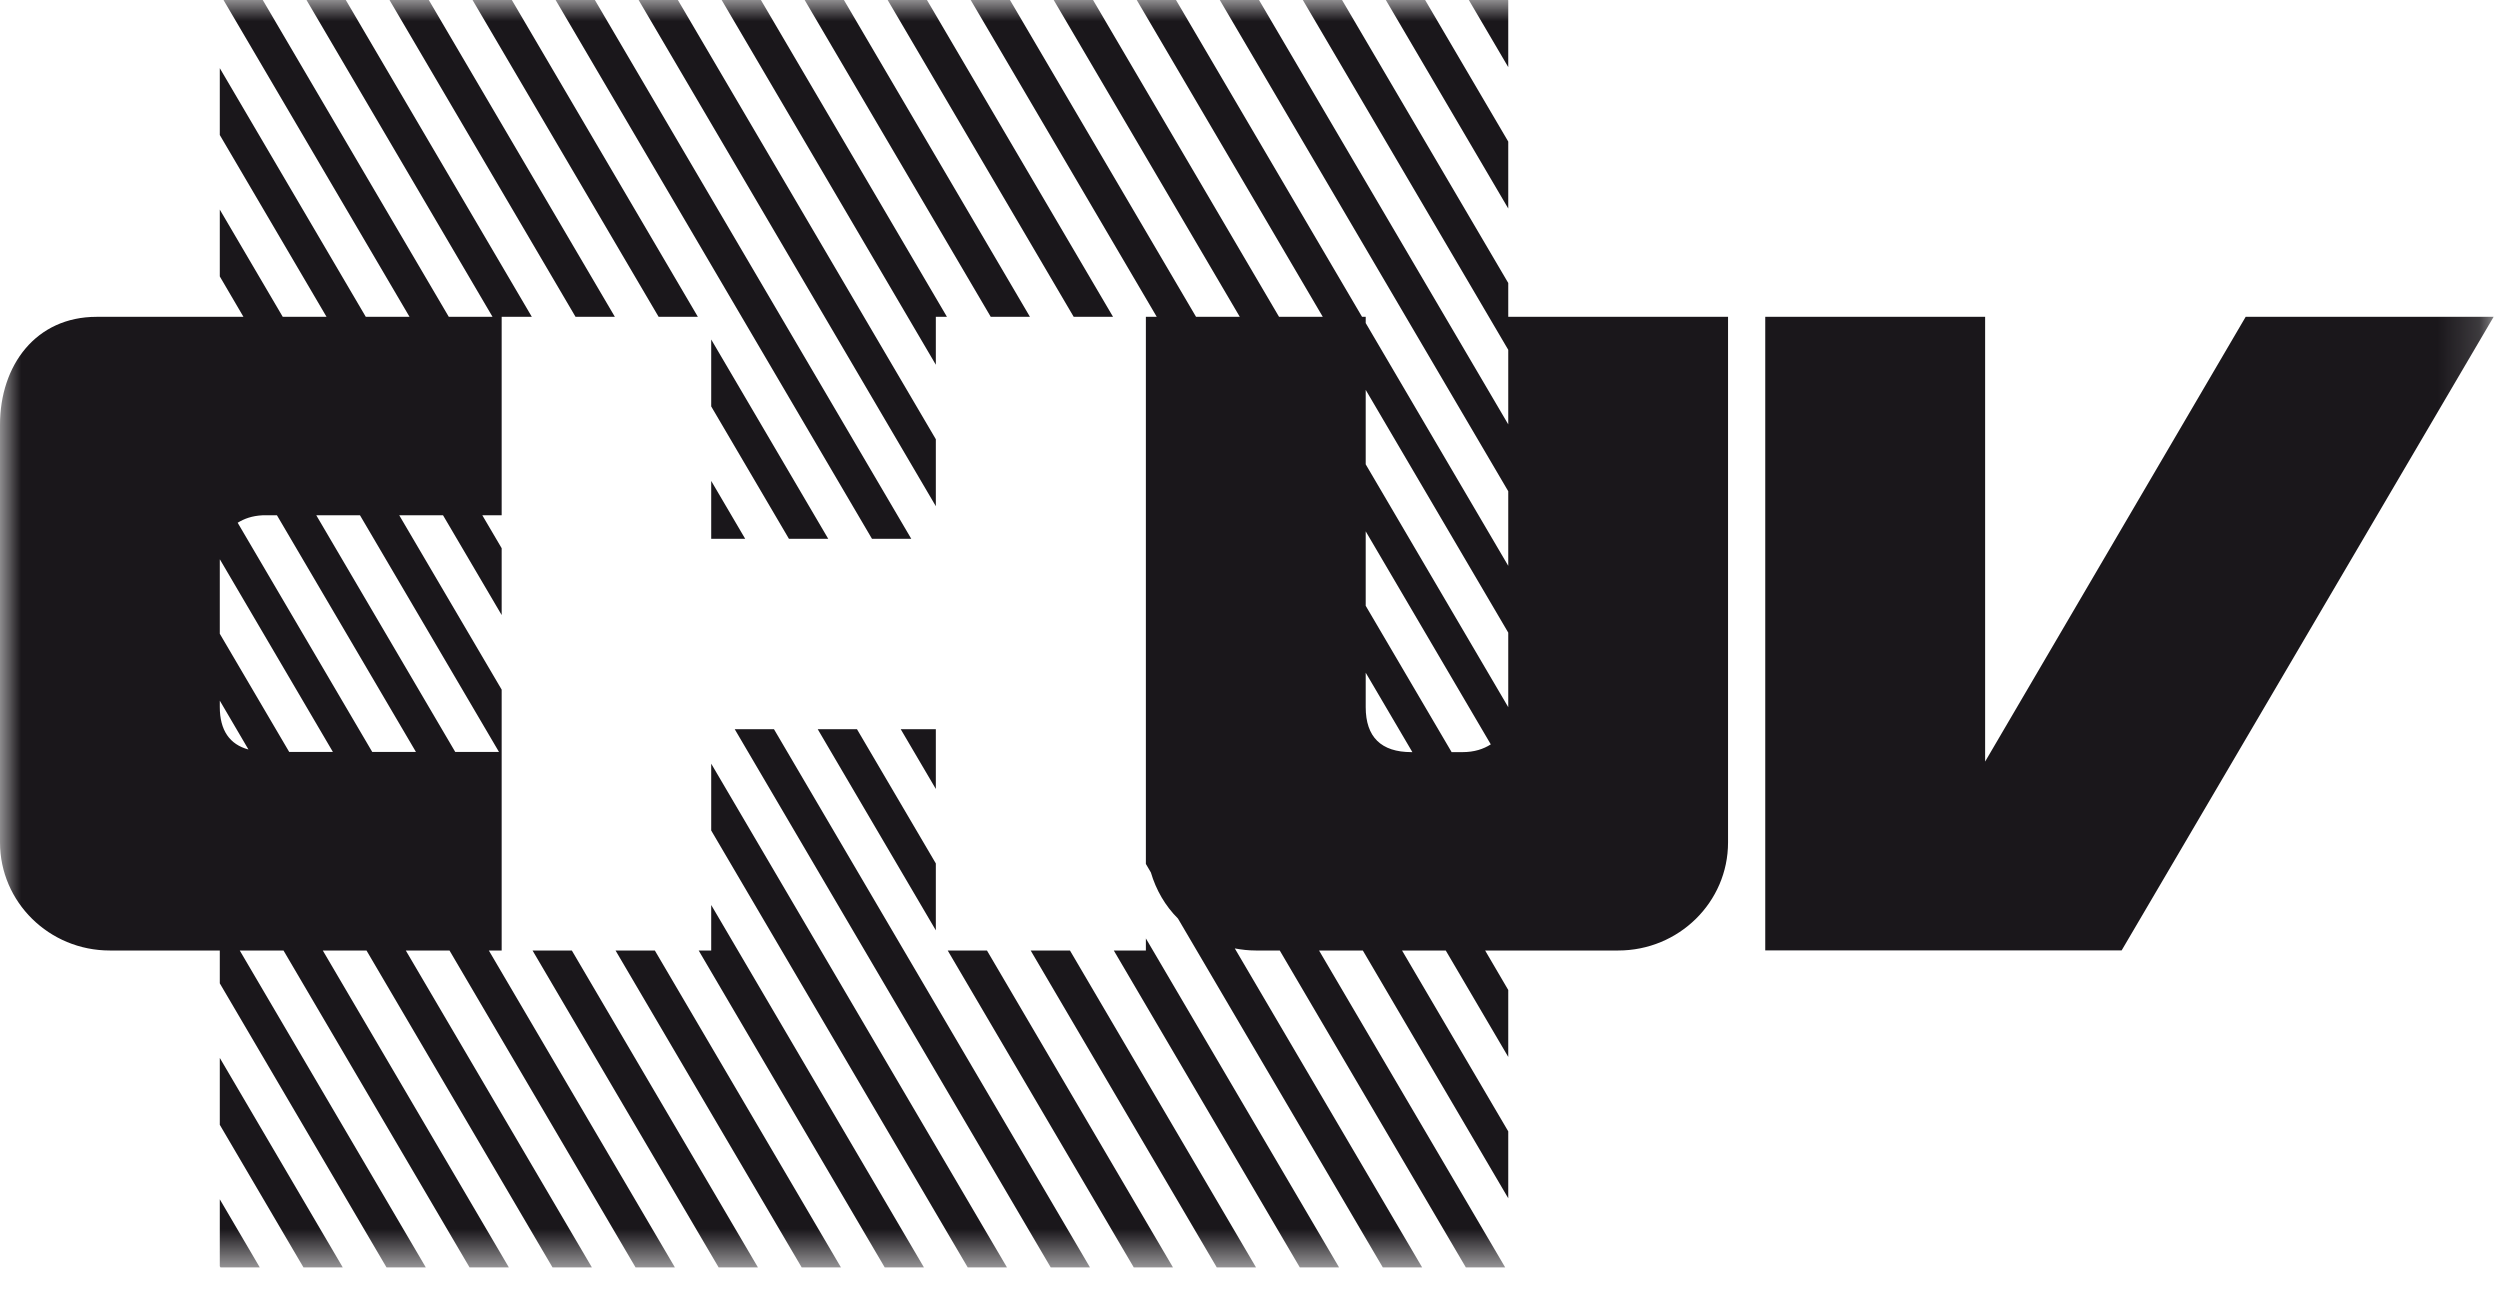 <?xml version="1.0" encoding="UTF-8"?>
<svg width="60px" height="31px" viewBox="0 0 60 31" version="1.1" xmlns="http://www.w3.org/2000/svg" xmlns:xlink="http://www.w3.org/1999/xlink">
    <!-- Generator: Sketch 61 (89581) - https://sketch.com -->
    <title>LOGO CHUV</title>
    <desc>Created with Sketch.</desc>
    <defs>
        <polygon id="path-1" points="0 -0 59.846 -0 59.846 30.417 0 30.417"></polygon>
    </defs>
    <g id="Symbols" stroke="none" stroke-width="1" fill="none" fill-rule="evenodd">
        <g id="FOOTER" transform="translate(-75, -176)">
            <g id="ID" transform="translate(0, 147)">
                <g id="LOGO-CHUV" transform="translate(75, 29)">
                    <mask id="mask-2" fill="white">
                        <use xlink:href="#path-1"></use>
                    </mask>
                    <g id="Clip-2"></g>
                    <path d="M12.781,22.812 L17.247,30.417 L18.19,30.417 L13.724,22.812 L12.781,22.812 Z M7.591,12.367 L8.64,12.367 L11.976,18.047 L10.926,18.047 L7.591,12.367 Z M8.934,18.047 L5.704,12.546 C5.861,12.449 6.048,12.38 6.299,12.367 L6.647,12.367 L9.983,18.047 L8.934,18.047 Z M6.941,18.047 L5.275,15.21 L5.275,13.441 C5.275,13.435 5.277,13.431 5.277,13.424 L7.99,18.047 L6.941,18.047 Z M5.275,16.966 L5.275,16.815 L5.963,17.988 C5.512,17.867 5.275,17.529 5.275,16.966 L5.275,16.966 Z M12.04,22.812 L12.04,16.551 L9.582,12.367 L10.633,12.367 L12.04,14.761 L12.04,13.157 L11.576,12.367 L12.04,12.367 L12.04,7.604 L12.764,7.604 L8.299,-0 L7.356,-0 L11.821,7.604 L10.771,7.604 L6.306,-0 L5.364,-0 L9.829,7.604 L8.779,7.604 L5.275,1.636 L5.275,3.24 L7.837,7.604 L6.786,7.604 L5.275,5.03 L5.275,6.634 L5.843,7.604 L2.317,7.604 C0.862,7.604 0,8.764 0,10.196 L0,20.218 C0,21.651 1.18,22.812 2.635,22.812 L5.275,22.812 L5.275,23.6 L9.276,30.417 L10.219,30.417 L5.754,22.812 L6.804,22.812 L11.269,30.417 L12.212,30.417 L7.747,22.812 L8.796,22.812 L13.26,30.417 L14.205,30.417 L9.739,22.812 L10.788,22.812 L15.253,30.417 L16.197,30.417 L11.732,22.812 L12.04,22.812 Z M36.198,16.972 L32.777,11.144 L32.777,9.357 L36.198,15.183 L36.198,16.972 Z M35.099,18.051 L34.839,18.051 L32.777,14.539 L32.777,12.752 L35.779,17.865 C35.603,17.977 35.387,18.051 35.099,18.051 L35.099,18.051 Z M33.874,18.051 C33.147,18.051 32.777,17.688 32.777,16.972 L32.777,16.145 L33.897,18.051 L33.874,18.051 Z M36.198,6.792 L32.209,-0 L31.268,-0 L36.198,8.396 L36.198,10.185 L30.216,-0 L29.275,-0 L36.198,11.79 L36.198,13.58 L32.777,7.753 L32.777,7.604 L32.689,7.604 L28.224,-0 L27.282,-0 L31.747,7.604 L30.697,7.604 L26.233,-0 L25.289,-0 L29.755,7.604 L28.705,7.604 L24.239,-0 L23.297,-0 L27.762,7.604 L27.501,7.604 L27.501,20.734 L27.621,20.939 C27.745,21.359 27.965,21.741 28.271,22.045 L33.187,30.417 L34.131,30.417 L29.635,22.762 C29.799,22.793 29.967,22.812 30.139,22.812 L30.714,22.812 L35.18,30.417 L36.124,30.417 L31.657,22.812 L32.708,22.812 L36.198,28.758 L36.198,27.153 L33.649,22.812 L34.698,22.812 L36.198,25.366 L36.198,23.76 L35.643,22.812 L38.837,22.812 C40.293,22.812 41.473,21.651 41.473,20.218 L41.473,7.604 L36.198,7.604 L36.198,6.792 Z M5.275,26.995 L7.283,30.417 L8.226,30.417 L5.275,25.39 L5.275,26.995 Z M53.896,7.604 L47.643,18.278 L47.643,7.604 L42.366,7.604 L42.366,22.81 L50.919,22.81 L59.847,7.604 L53.896,7.604 Z M5.275,30.389 L5.291,30.417 L6.234,30.417 L5.275,28.783 L5.275,30.389 Z M22.745,22.812 L27.21,30.417 L28.151,30.417 L23.687,22.812 L22.745,22.812 Z M24.736,22.812 L29.202,30.417 L30.144,30.417 L25.679,22.812 L24.736,22.812 Z M17.633,17.5 L25.217,30.417 L26.159,30.417 L18.575,17.5 L17.633,17.5 Z M17.069,22.812 L16.768,22.812 L21.233,30.417 L22.174,30.417 L17.069,21.72 L17.069,22.812 Z M17.069,19.932 L23.225,30.417 L24.167,30.417 L17.069,18.328 L17.069,19.932 Z M14.773,22.812 L19.24,30.417 L20.182,30.417 L15.716,22.812 L14.773,22.812 Z M19.878,12.932 L17.069,8.148 L17.069,9.754 L18.935,12.932 L19.878,12.932 Z M22.46,17.5 L21.617,17.5 L22.46,18.935 L22.46,17.5 Z M21.871,12.932 L14.277,-0 L13.335,-0 L20.928,12.932 L21.871,12.932 Z M22.46,10.542 L16.269,-0 L15.327,-0 L22.46,12.149 L22.46,10.542 Z M36.198,3.398 L34.203,-0 L33.26,-0 L36.198,5.004 L36.198,3.398 Z M26.713,7.604 L22.247,-0 L21.304,-0 L25.769,7.604 L26.713,7.604 Z M24.719,7.604 L20.254,-0 L19.312,-0 L23.778,7.604 L24.719,7.604 Z M22.46,7.604 L22.727,7.604 L18.262,-0 L17.32,-0 L22.46,8.754 L22.46,7.604 Z M14.757,7.604 L10.291,-0 L9.348,-0 L13.813,7.604 L14.757,7.604 Z M16.749,7.604 L12.284,-0 L11.341,-0 L15.807,7.604 L16.749,7.604 Z M27.501,22.812 L26.731,22.812 L31.195,30.417 L32.137,30.417 L27.501,22.522 L27.501,22.812 Z M36.198,0.007 L36.193,-0 L35.252,-0 L36.198,1.611 L36.198,0.007 Z M17.069,12.932 L17.885,12.932 L17.069,11.542 L17.069,12.932 Z M22.46,20.723 L20.567,17.5 L19.625,17.5 L22.46,22.328 L22.46,20.723 Z" id="Fill-1" fill="#1A171B" mask="url(#mask-2)"></path>
                </g>
            </g>
        </g>
    </g>
</svg>